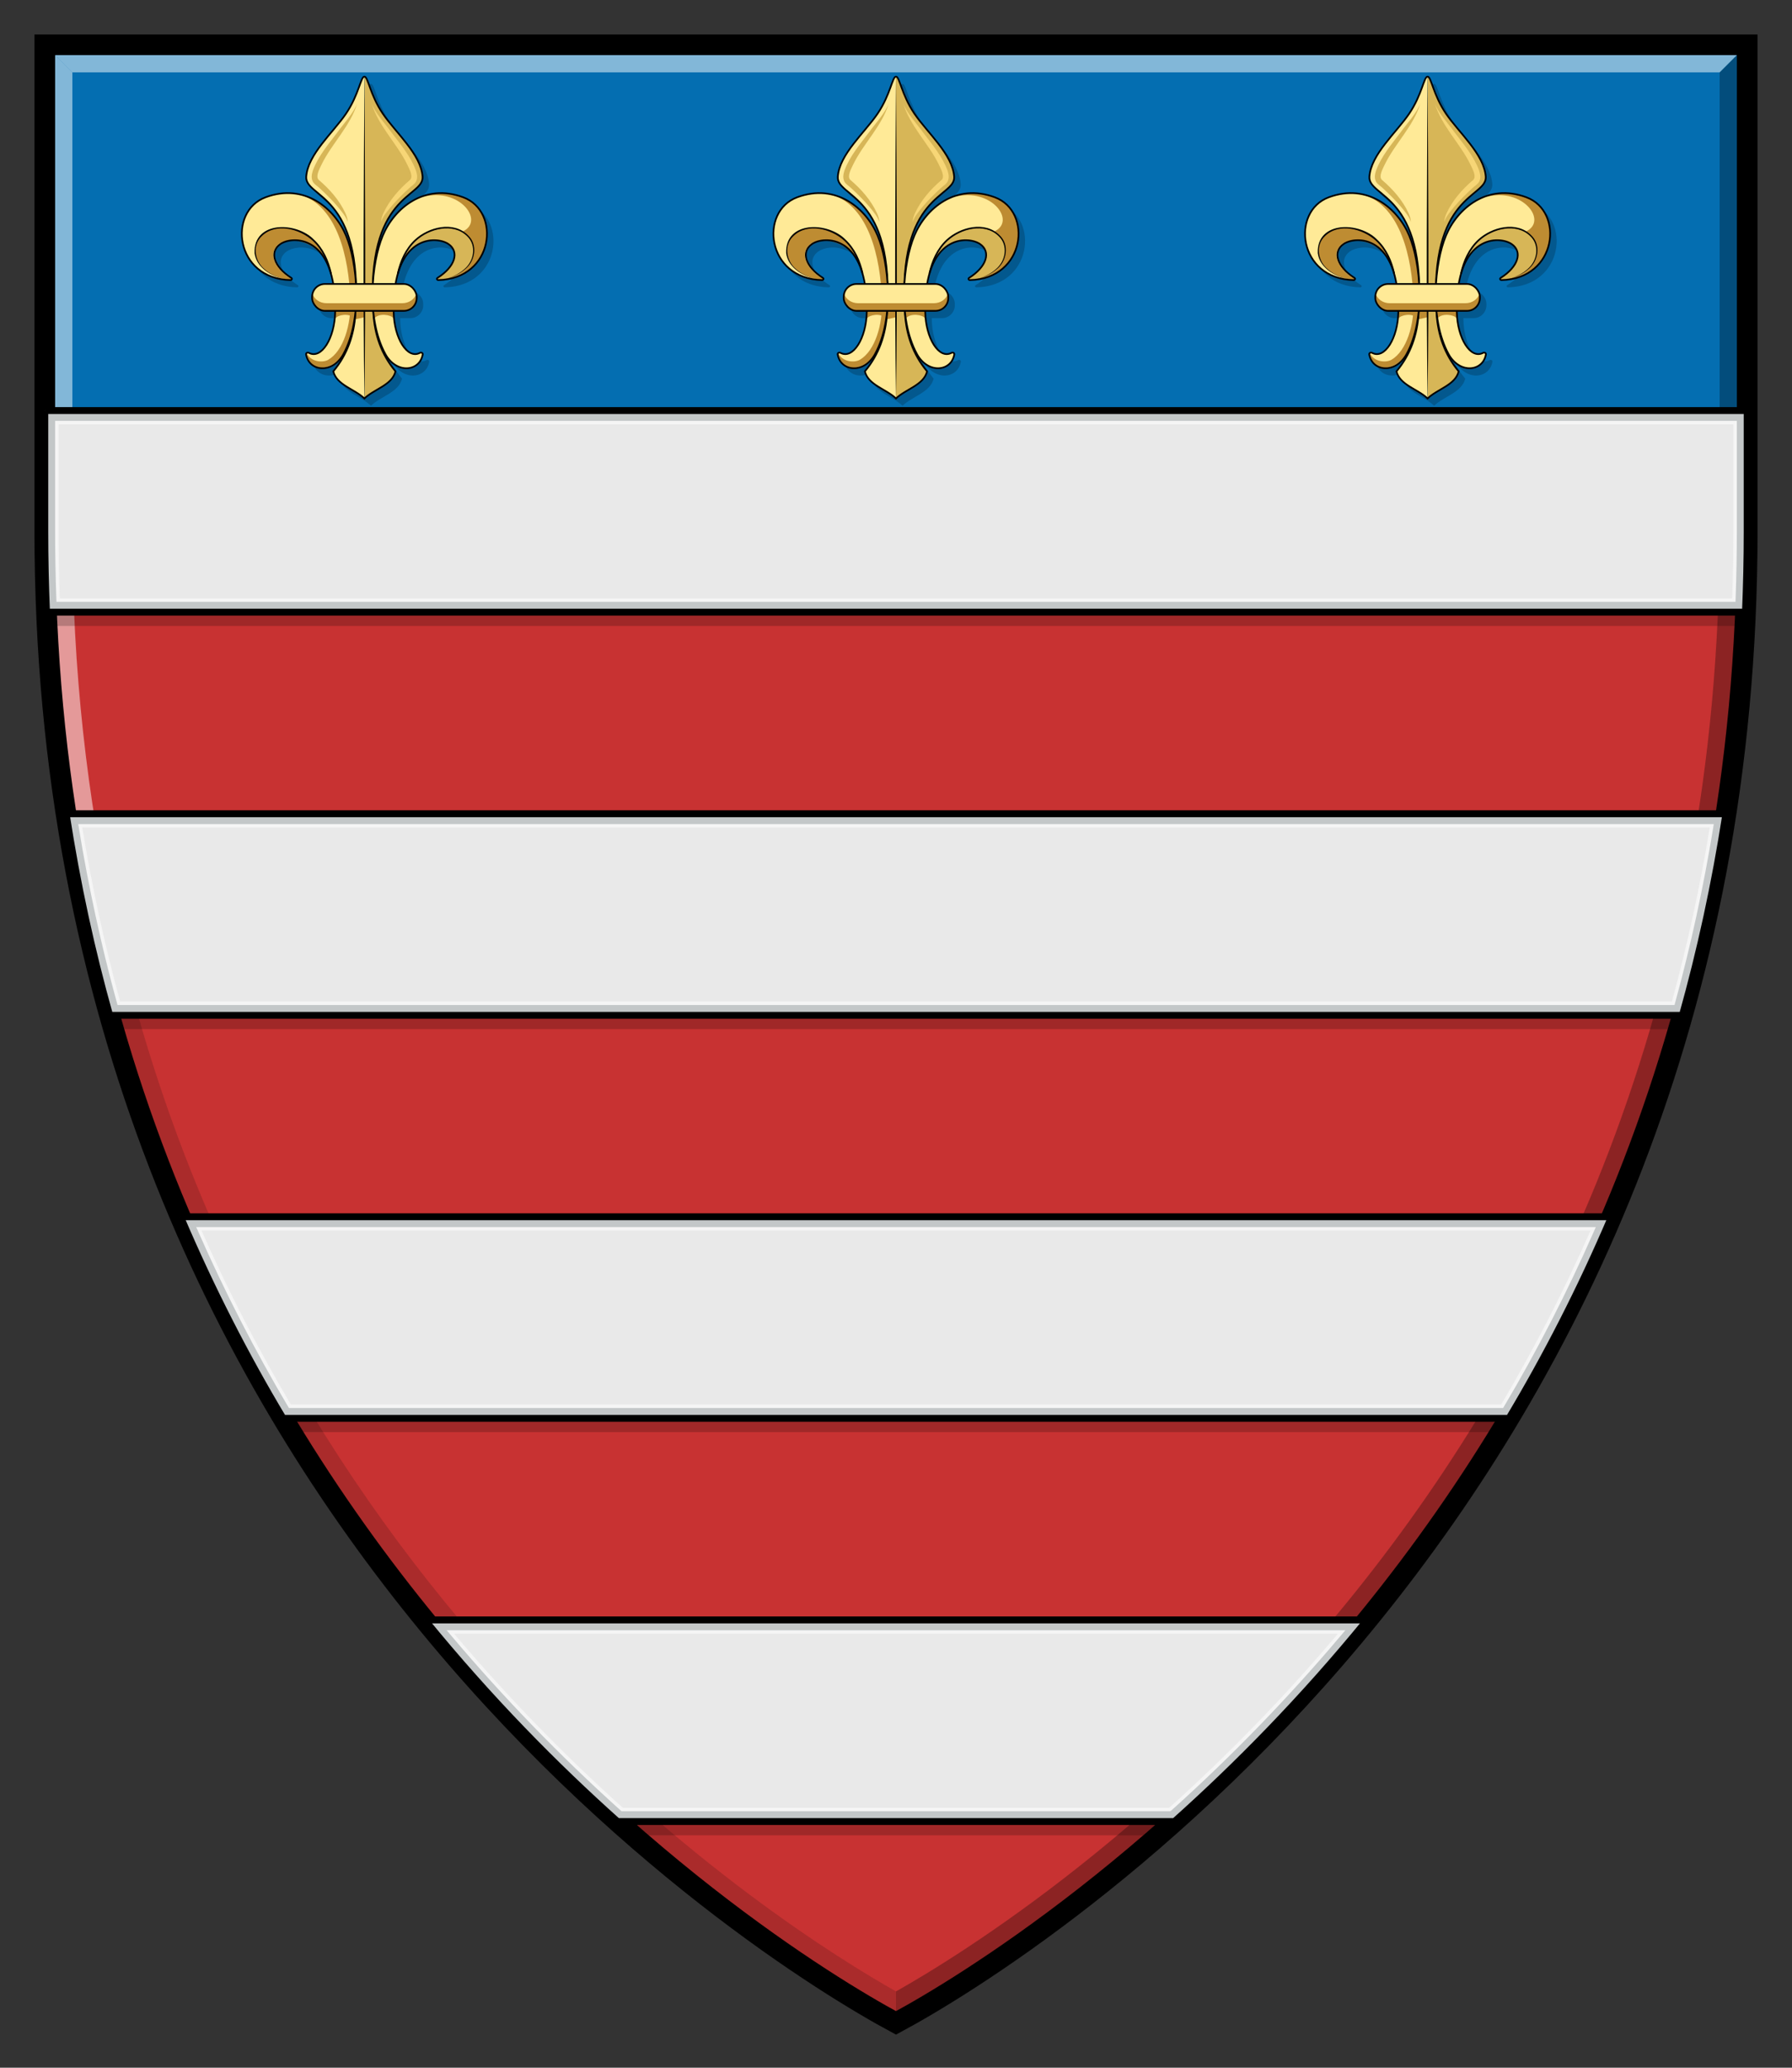 <?xml version="1.0" encoding="UTF-8"?>
<svg xmlns="http://www.w3.org/2000/svg" xmlns:svg="http://www.w3.org/2000/svg" xmlns:rdf="http://www.w3.org/1999/02/22-rdf-syntax-ns#" xmlns:i="http://ns.adobe.com/AdobeIllustrator/10.0/" xmlns:dc="http://purl.org/dc/elements/1.1/" xmlns:cc="http://creativecommons.org/ns#" id="Címer" width="260" height="300" version="1.1" viewBox="0 0 260 300">
  <rect x="0" y="0" width="260" height="300" fill="#333333" stroke="none"/>
  <path id="path2" d="M6.499,6.5v70.557c0,140.875,103.891,205.912,123.501,216.437,19.61-10.523,123.501-75.553,123.501-216.437V6.495H6.501v.005h-.002Z" style="fill: #c83232;"></path>
  <path id="path4" d="M6.499,6.5h247v53.061H6.499s0-53.061-0-53.061Z" style="fill: #046eb1;"></path>
  <g>
    <path d="M249.501,77.057c0,138.002-100.597,201.215-119.501,211.872v4.566c19.61-10.523,123.501-75.552,123.501-216.438V6.495l-4,4v66.562Z" style="opacity: .3;"></path>
    <polygon points="10.499 10.495 249.501 10.495 253.501 6.495 6.501 6.495 10.499 10.495" style="fill: #fff; opacity: .5;"></polygon>
    <path d="M10.499,77.057V10.495l-3.998-4v.005h-.002v70.557c0,20.73,2.263,39.805,6.163,57.319l3.764-1.384c-3.751-17.089-5.927-35.702-5.927-55.936Z" style="fill: #fff; opacity: .5;"></path>
    <path d="M16.426,132.993l-3.764,1.384c22.601,101.504,100.614,150.142,117.338,159.118v-4.566c-16.132-9.096-91.743-56.487-113.574-155.936Z" style="opacity: .15;"></path>
  </g>
  <path id="path8" d="M6.499,6.5v70.557c0,140.875,103.891,205.912,123.501,216.437,19.61-10.523,123.501-75.553,123.501-216.437V6.495H6.501v.005h-.002Z" style="fill: none; stroke: #000; stroke-miterlimit: 5; stroke-width: 3px;"></path>
  <path id="path6" d="M6.5,61.56v15.5c0,4.67.11,9.26.34,13.76h246.32c.23-4.5.34-9.09.34-13.76v-15.5H6.5ZM9.9,120.06c1.66,10.24,3.88,19.99,6.57,29.25h227.06c2.69-9.26,4.91-19.01,6.57-29.25H9.9ZM27.03,178.54c4.59,10.51,9.75,20.25,15.25,29.24h175.44c5.51-8.99,10.66-18.72,15.25-29.24H27.03ZM63.25,237.03c9.63,11.56,19.45,21.27,28.58,29.25h76.34c9.13-7.97,18.95-17.69,28.58-29.25H63.25Z" style="opacity: .2;"></path>
  <path id="path61" data-name="path6" d="M6.499,59.562v17.5c0,3.99.089,7.886.249,11.754h246.5c.16-3.867.249-7.764.249-11.754v-17.5H6.496h.003ZM9.595,118.064c1.577,10.235,3.711,19.986,6.314,29.249h228.188c2.598-9.263,4.736-19.014,6.314-29.249H9.595ZM26.186,176.535c4.473,10.492,9.488,20.249,14.879,29.248h177.875c5.391-8.999,10.41-18.755,14.879-29.248H26.181h.005ZM61.626,235.03c9.37,11.495,18.95,21.192,27.969,29.254h80.81c9.019-8.061,18.604-17.759,27.969-29.254H61.624h.002Z" style="fill: #c3c7c8; stroke: #000; stroke-miterlimit: 5; stroke-width: 1px;"></path>
  <g>
    <g>
      <path d="M90.36,262.283c-8.728-7.848-16.945-16.325-24.477-25.253h128.235c-7.521,8.916-15.738,17.395-24.479,25.253h-79.279Z" style="fill: none; stroke: #f5f5f5; stroke-miterlimit: 5; stroke-width: 1px;"></path>
      <path d="M90.36,262.283c-8.728-7.848-16.945-16.325-24.477-25.253h128.235c-7.521,8.916-15.738,17.395-24.479,25.253h-79.279Z" style="fill: #e9e9e9;"></path>
    </g>
    <g>
      <path d="M42.202,203.782c-4.765-8.045-9.118-16.52-12.968-25.247h201.538c-3.84,8.711-8.193,17.187-12.968,25.247H42.202Z" style="fill: none; stroke: #f5f5f5; stroke-miterlimit: 5; stroke-width: 1px;"></path>
      <path d="M42.202,203.782c-4.765-8.045-9.118-16.52-12.968-25.247h201.538c-3.84,8.711-8.193,17.187-12.968,25.247H42.202Z" style="fill: #e9e9e9;"></path>
    </g>
    <g>
      <path d="M17.429,145.313c-2.244-8.19-4.087-16.666-5.491-25.249h236.129c-1.4,8.553-3.244,17.029-5.492,25.249H17.429Z" style="fill: none; stroke: #f5f5f5; stroke-miterlimit: 5; stroke-width: 1px;"></path>
      <path d="M17.429,145.313c-2.244-8.19-4.087-16.666-5.491-25.249h236.129c-1.4,8.553-3.244,17.029-5.492,25.249H17.429Z" style="fill: #e9e9e9;"></path>
    </g>
    <g>
      <path d="M8.672,86.816c-.117-3.325-.174-6.533-.174-9.753v-15.5h242.998v15.5c0,3.22-.057,6.429-.174,9.753H8.672Z" style="fill: none; stroke: #f5f5f5; stroke-miterlimit: 5; stroke-width: 1px;"></path>
      <path d="M8.672,86.816c-.117-3.325-.174-6.533-.174-9.753v-15.5h242.998v15.5c0,3.22-.057,6.429-.174,9.753H8.672Z" style="fill: #e9e9e9;"></path>
    </g>
  </g>
  <g>
    <g>
      <path d="M68.166,29.684c-5.65-2.103-10.037,1.594-11.704,5.618-.7,1.689-1.259,4.214-1.42,6.956h-.004c.408-13.086,7.413-12.761,7.223-15.568-.219-3.223-3.922-6.416-5.764-9.132-1.896-2.795-2.136-5.384-2.676-5.385-.54.001-.78,2.59-2.676,5.385-1.842,2.716-5.545,5.909-5.764,9.132-.191,2.807,6.815,2.481,7.223,15.568h-.004c-.161-2.742-.72-5.267-1.42-6.956-1.667-4.025-6.054-7.722-11.704-5.618-5.507,2.05-4.464,11.833,3.621,12.007.196.004.282-.213.123-.313-2.574-1.624-3.215-3.788-1.604-4.909,1.479-1.029,6.461-1.4,7.69,5.79h-1.21c-1.023,0-1.86.837-1.86,1.86v.179c0,1.023.837,1.86,1.86,1.86h1.484c-.001.054-0.0.106-.001.161-.061,3.802-1.988,6.913-3.811,5.931-.197-.106-.441.03-.407.228.439,2.507,3.826,2.861,5.421-.058,1.003-1.835,1.543-4.026,1.755-6.262h.003c-.008.133-.014.265-.023.4-.197,3.033-1.127,5.885-3.21,8.383.494,1.99,3.076,2.549,4.513,3.926,1.437-1.377,4.019-1.936,4.513-3.926-2.084-2.499-3.013-5.351-3.21-8.383-.009-.136-.015-.267-.023-.4h.003c.212,2.236.753,4.427,1.755,6.262,1.595,2.919,4.981,2.565,5.421.058.035-.199-.209-.335-.407-.228-1.823.982-3.75-2.129-3.811-5.931-.001-.054-.001-.107-.001-.161h1.484c1.023,0,1.86-.837,1.86-1.86v-.179c0-1.023-.837-1.86-1.86-1.86h-1.21c1.23-7.19,6.212-6.819,7.69-5.79,1.611,1.121.97,3.285-1.604,4.909-.158.1-.073.318.123.313,8.086-.174,9.128-9.957,3.621-12.007Z" style="opacity: .2;"></path>
      <path d="M52.87,45.1s.214-7.34.214-11.751-.214-14.707-.214-14.707c0,0-.214,10.296-.214,14.707 0,4.411.214,11.751.214,11.751Z" style="fill-rule: evenodd;"></path>
      <path d="M52.87,11.116v-0c-0,0-0.0 0-0.0 0s-0-0-0-0v0c-.54.001-.78,2.59-2.676,5.385-1.842,2.716-5.545,5.909-5.764,9.132-.21,3.085,8.275,2.384,7.137,19.868-.197,3.033-1.127,5.885-3.21,8.383.494,1.99,3.076,2.549,4.513,3.926" style="fill: #ffea97;"></path>
      <path d="M52.87,11.116v-0c0,0,0.0 0.0 0.0 0s0-0.0 0-0v0c.54.001.78,2.59,2.676,5.385,1.842,2.716,5.545,5.909,5.764,9.132.21,3.085-8.275,2.384-7.137,19.868.197,3.033,1.127,5.885,3.21,8.383-.494,1.99-3.076,2.549-4.513,3.926" style="fill: #d7b657;"></path>
      <polygon points="51.638 45.095 51.493 46.335 52.87 46.027 52.87 45.1 51.638 45.095" style="fill: #be8c32;"></polygon>
      <path d="M52.87,11.116c-.54.001-.78,2.59-2.676,5.385-1.842,2.716-5.545,5.909-5.764,9.132-.21,3.085,8.275,2.384,7.137,19.868-.197,3.033-1.127,5.885-3.21,8.383.494,1.99,3.076,2.549,4.513,3.926,1.437-1.377,4.019-1.936,4.513-3.926-2.084-2.499-3.013-5.351-3.21-8.383-1.138-17.484,7.347-16.783,7.137-19.868-.219-3.223-3.922-6.416-5.764-9.132-1.896-2.795-2.136-5.384-2.676-5.385Z" style="fill: none; stroke: #000; stroke-miterlimit: 10; stroke-width: .245px;"></path>
      <path d="M50.228,34.245c-1.667-4.025-6.054-7.722-11.704-5.618-5.507,2.05-4.464,11.833,3.621,12.007.196.004.282-.213.123-.313-2.574-1.624-3.215-3.788-1.604-4.909,1.715-1.193,8.146-1.503,7.963,9.851-.061,3.802-1.988,6.913-3.811,5.931-.197-.106-.441.03-.407.228.439,2.507,3.826,2.861,5.421-.058,2.848-5.212,1.979-13.3.397-17.118Z" style="fill: #ffea97;"></path>
      <path d="M40.725,33.011c-1.417-.025-2.811.73-3.355,1.866-.731,1.448-.238,3.248,1.106,4.306.682.545,1.498.995,2.4,1.206.392.06,1.129.241,1.521.182.045-.169-.572-.341-.676-.462-.954-.705-1.832-1.626-2.034-2.714-.091-.518-.027-1.082.33-1.53.328-.486.907-.818,1.546-.916,1.588-.261,3.28.296,4.4,1.282.577.466,1.024,1.035,1.384,1.64.083.307.886,1.994.217.001-.371-1.015-.998-1.962-1.8-2.769-1.164-1.11-2.786-1.883-4.513-2.073-.174-.014-.35-.02-.525-.019l0-0Z" style="fill: #be8c32;"></path>
      <path d="M43.584,28.229c5.374,1.765,7.02,9.092,7.255,15.295.135,3.571-1.016,7.384-3.199,8.667-.864.508-2.605.258-3.08-.888.063,1.279,1.066,1.944,1.846,2.038,1.3.158,2.879-.978,3.426-1.979,2.848-5.212,1.979-13.3.397-17.118-1.125-2.716-3.49-5.28-6.645-6.016Z" style="fill: #be8c32;"></path>
      <path d="M48.631,45.1l.066,1.074c.285-.472,1.896-.793,2.578-.075l.246-.378.015-.621h-2.905Z" style="fill: #be8c32;"></path>
      <path d="M50.228,34.245c-1.667-4.025-6.054-7.722-11.704-5.618-5.507,2.05-4.464,11.833,3.621,12.007.196.004.282-.213.123-.313-2.574-1.624-3.215-3.788-1.604-4.909,1.715-1.193,8.146-1.503,7.963,9.851-.061,3.802-1.988,6.913-3.811,5.931-.197-.106-.441.03-.407.228.439,2.507,3.826,2.861,5.421-.058,2.848-5.212,1.979-13.3.397-17.118Z" style="fill: none; stroke: #000; stroke-miterlimit: 10; stroke-width: .245px;"></path>
      <path d="M47.892,39.707c-.392-1.778-1.169-3.528-2.512-4.773-1.908-1.753-5.365-2.662-7.402-.672-1.416,1.321-1.032,3.619.397,4.79.682.62,1.533,1.029,2.411,1.313-1.748-.482-3.591-1.692-3.848-3.636-.191-4.713,6.069-4.587,8.605-1.97,1.391,1.29,2.187,3.085,2.589,4.897l-.24.052h0Z"></path>
      <path d="M55.512,34.245c1.667-4.025,6.054-7.722,11.704-5.618,5.507,2.05,4.464,11.833-3.621,12.007-.196.004-.282-.213-.123-.313,2.574-1.624,3.215-3.788,1.604-4.909-1.715-1.193-8.146-1.503-7.963,9.851.061,3.802,1.988,6.913,3.811,5.931.197-.106.441.03.407.228-.439,2.507-3.826,2.861-5.421-.058-2.848-5.212-1.979-13.3-.397-17.118Z" style="fill: #ffea97;"></path>
      <path d="M61.436,28.558c5.205-1.378,8.931,3.466,5.739,5.008.385,2.497-.779,4.785-2.485,6.914,1.358-.167,7.141-1.83,5.677-8.456-2.201-5.705-8.943-3.618-8.931-3.466Z" style="fill: #be8c32;"></path>
      <path d="M65.014,33.01c1.417-.025,2.811.73,3.355,1.866.731,1.448.238,3.248-1.106,4.306-.682.545-1.498.995-2.4,1.206-.393.092-1.129.241-1.521.182-.045-.169.524-.418.628-.539.954-.705,1.773-1.552,1.975-2.64.091-.518.065-1.055-.292-1.504-.328-.486-.837-.843-1.476-.94-1.588-.261-3.241.134-4.361,1.119-.577.466-1.062,1.198-1.422,1.803-.083.307-.886,1.994-.217.001.371-1.015.998-1.962,1.8-2.769,1.164-1.11,2.786-1.883,4.513-2.073.174-.014.35-.02.525-.019l-0-0Z" style="fill: #d7b657;"></path>
      <path d="M57.109,45.1l-.062,1.05c-.285-.472-1.981-.754-2.662-.035l-.166-.394-.015-.621h2.905Z" style="fill: #be8c32;"></path>
      <path d="M55.512,34.245c1.667-4.025,6.054-7.722,11.704-5.618,5.507,2.05,4.464,11.833-3.621,12.007-.196.004-.282-.213-.123-.313,2.574-1.624,3.215-3.788,1.604-4.909-1.715-1.193-8.146-1.503-7.963,9.851.061,3.802,1.988,6.913,3.811,5.931.197-.106.441.03.407.228-.439,2.507-3.826,2.861-5.421-.058-2.848-5.212-1.979-13.3-.397-17.118Z" style="fill: none; stroke: #000; stroke-miterlimit: 10; stroke-width: .245px;"></path>
      <path d="M57.608,39.656c.402-1.812,1.197-3.607,2.589-4.897,1.989-1.832,5.597-2.748,7.702-.632,1.474,1.39,1.051,3.824-.48,4.986-.712.609-1.579.994-2.465,1.252.878-.284,1.729-.694,2.411-1.313,1.428-1.171,1.814-3.469.397-4.79-2.038-1.991-5.494-1.081-7.402.672-1.342,1.246-2.12,2.996-2.512,4.773l-.24-.052h0Z"></path>
      <g>
        <path d="M52.87,11.116c-.063,16.937-0,46.694-0,46.694" style="fill: #be8c32;"></path>
        <path d="M52.87,11.116c.085,15.565.218,31.13-0,46.694-.218-15.564-.085-31.13 0-46.694h0Z"></path>
      </g>
      <rect x="45.285" y="41.201" width="15.17" height="3.9" rx="1.86" ry="1.86" style="fill: #ffea97;"></rect>
      <path d="M58.366,43.992l-10.992 0c-.986,0-1.814-.599-2.03-1.396-.036.131-.059.266-.059.407v.295c0,.991.94,1.802,2.089,1.802l10.992-0c1.149,0,2.089-.811,2.089-1.802v-.295c0-.14-.023-.275-.059-.407-.216.796-1.044,1.396-2.03,1.396Z" style="fill: #be8c32;"></path>
      <rect x="45.285" y="41.201" width="15.17" height="3.9" rx="1.86" ry="1.86" style="fill: none; stroke: #000; stroke-miterlimit: 10; stroke-width: .245px;"></rect>
      <path d="M51.839,14.942c-.959,3.305-3.702,5.879-5.182,8.928-.281.618-.898,1.648-.444,2.201,1.589,1.345,3.018,2.956,3.9,4.858.174.402.337.837.323,1.279-.25-.835-.844-1.478-1.372-2.14-.789-.943-1.757-1.905-2.664-2.743-.336-.335-.811-.572-1.033-1.004-.27-.613-.103-1.133.023-1.577.775-2.094,2.259-3.813,3.561-5.542.868-1.217,2.41-2.839,2.888-4.26h0Z" style="fill: #d7b657;"></path>
      <path d="M53.9,14.942c.473,1.413,2.022,3.042,2.888,4.26,1.303,1.729,2.786,3.448,3.562,5.542.126.444.293.964.023,1.577-.222.433-.697.669-1.033,1.004-.908.838-1.874,1.798-2.664,2.743-.528.661-1.122,1.305-1.372,2.14-.014-.443.149-.877.323-1.279.882-1.902,2.31-3.513,3.9-4.858.454-.553-.164-1.582-.444-2.201-1.48-3.049-4.224-5.623-5.183-8.928h0Z" style="fill: #f7d676;"></path>
    </g>
    <g>
      <path d="M145.295,29.684c-5.65-2.103-10.037,1.594-11.704,5.618-.7,1.689-1.259,4.214-1.42,6.956h-.004c.408-13.086,7.413-12.761,7.223-15.568-.219-3.223-3.922-6.416-5.764-9.132-1.896-2.795-2.136-5.384-2.676-5.385-.54.001-.78,2.59-2.676,5.385-1.842,2.716-5.545,5.909-5.764,9.132-.191,2.807,6.815,2.481,7.223,15.568h-.004c-.161-2.742-.72-5.267-1.42-6.956-1.667-4.025-6.054-7.722-11.704-5.618-5.507,2.05-4.464,11.833,3.621,12.007.196.004.282-.213.123-.313-2.574-1.624-3.215-3.788-1.604-4.909,1.479-1.029,6.461-1.4,7.69,5.79h-1.21c-1.023,0-1.86.837-1.86,1.86v.179c0,1.023.837,1.86,1.86,1.86h1.484c-.001.054-0.0.106-.001.161-.061,3.802-1.988,6.913-3.811,5.931-.197-.106-.441.03-.407.228.439,2.507,3.826,2.861,5.421-.058,1.003-1.835,1.543-4.026,1.755-6.262h.003c-.008.133-.014.265-.023.4-.197,3.033-1.127,5.885-3.21,8.383.494,1.99,3.076,2.549,4.513,3.926,1.437-1.377,4.019-1.936,4.513-3.926-2.084-2.499-3.013-5.351-3.21-8.383-.009-.136-.015-.267-.023-.4h.003c.212,2.236.753,4.427,1.755,6.262,1.595,2.919,4.981,2.565,5.421.058.035-.199-.209-.335-.407-.228-1.823.982-3.75-2.129-3.811-5.931-.001-.054-.001-.107-.001-.161h1.484c1.023,0,1.86-.837,1.86-1.86v-.179c0-1.023-.837-1.86-1.86-1.86h-1.21c1.23-7.19,6.212-6.819,7.69-5.79,1.611,1.121.97,3.285-1.604,4.909-.158.1-.073.318.123.313,8.086-.174,9.128-9.957,3.621-12.007Z" style="opacity: .2;"></path>
      <path d="M129.999,45.1s.214-7.34.214-11.751c-0-4.411-.214-14.707-.214-14.707,0,0-.214,10.296-.214,14.707 0,4.411.214,11.751.214,11.751Z" style="fill-rule: evenodd;"></path>
      <path d="M129.999,11.116v-0c-0,0-0.0 0-0.0 0s-0-0-0-0v0c-.54.001-.78,2.59-2.676,5.385-1.842,2.716-5.545,5.909-5.764,9.132-.21,3.085,8.275,2.384,7.137,19.868-.197,3.033-1.127,5.885-3.21,8.383.494,1.99,3.076,2.549,4.513,3.926" style="fill: #ffea97;"></path>
      <path d="M129.998,11.116v-0c0,0,0.0 0.0 0.0 0s0-0.0 0-0v0c.54.001.78,2.59,2.676,5.385,1.842,2.716,5.545,5.909,5.764,9.132.21,3.085-8.275,2.384-7.137,19.868.197,3.033,1.127,5.885,3.21,8.383-.494,1.99-3.076,2.549-4.513,3.926" style="fill: #d7b657;"></path>
      <polygon points="128.767 45.095 128.622 46.335 129.999 46.027 129.999 45.1 128.767 45.095" style="fill: #be8c32;"></polygon>
      <path d="M129.998,11.116c-.54.001-.78,2.59-2.676,5.385-1.842,2.716-5.545,5.909-5.764,9.132-.21,3.085,8.275,2.384,7.137,19.868-.197,3.033-1.127,5.885-3.21,8.383.494,1.99,3.076,2.549,4.513,3.926,1.437-1.377,4.019-1.936,4.513-3.926-2.084-2.499-3.013-5.351-3.21-8.383-1.138-17.484,7.347-16.783,7.137-19.868-.219-3.223-3.922-6.416-5.764-9.132-1.896-2.795-2.136-5.384-2.676-5.385Z" style="fill: none; stroke: #000; stroke-miterlimit: 10; stroke-width: .245px;"></path>
      <path d="M127.357,34.245c-1.667-4.025-6.054-7.722-11.704-5.618-5.507,2.05-4.464,11.833,3.621,12.007.196.004.282-.213.123-.313-2.574-1.624-3.215-3.788-1.604-4.909,1.715-1.193,8.146-1.503,7.963,9.851-.061,3.802-1.988,6.913-3.811,5.931-.197-.106-.441.03-.407.228.439,2.507,3.826,2.861,5.421-.058,2.848-5.212,1.979-13.3.397-17.118Z" style="fill: #ffea97;"></path>
      <path d="M117.854,33.011c-1.417-.025-2.811.73-3.355,1.866-.731,1.448-.238,3.248,1.106,4.306.682.545,1.498.995,2.4,1.206.392.06,1.129.241,1.521.182.045-.169-.572-.341-.676-.462-.954-.705-1.832-1.626-2.034-2.714-.091-.518-.027-1.082.33-1.53.328-.486.907-.818,1.546-.916,1.588-.261,3.28.296,4.4,1.282.577.466,1.024,1.035,1.384,1.64.083.307.886,1.994.217.001-.371-1.015-.998-1.962-1.8-2.769-1.164-1.11-2.786-1.883-4.513-2.073-.174-.014-.35-.02-.525-.019l0-0Z" style="fill: #be8c32;"></path>
      <path d="M120.712,28.229c5.374,1.765,7.02,9.092,7.255,15.295.135,3.571-1.016,7.384-3.199,8.667-.864.508-2.605.258-3.08-.888.063,1.279,1.066,1.944,1.846,2.038,1.3.158,2.879-.978,3.426-1.979,2.848-5.212,1.979-13.3.397-17.118-1.125-2.716-3.49-5.28-6.645-6.016Z" style="fill: #be8c32;"></path>
      <path d="M125.759,45.1l.066,1.074c.285-.472,1.896-.793,2.578-.075l.246-.378.015-.621h-2.905Z" style="fill: #be8c32;"></path>
      <path d="M127.357,34.245c-1.667-4.025-6.054-7.722-11.704-5.618-5.507,2.05-4.464,11.833,3.621,12.007.196.004.282-.213.123-.313-2.574-1.624-3.215-3.788-1.604-4.909,1.715-1.193,8.146-1.503,7.963,9.851-.061,3.802-1.988,6.913-3.811,5.931-.197-.106-.441.03-.407.228.439,2.507,3.826,2.861,5.421-.058,2.848-5.212,1.979-13.3.397-17.118Z" style="fill: none; stroke: #000; stroke-miterlimit: 10; stroke-width: .245px;"></path>
      <path d="M125.021,39.707c-.392-1.778-1.169-3.528-2.512-4.773-1.908-1.753-5.365-2.662-7.402-.672-1.416,1.321-1.032,3.619.397,4.79.682.62,1.533,1.029,2.411,1.313-1.748-.482-3.591-1.692-3.848-3.636-.191-4.713,6.069-4.587,8.605-1.97,1.391,1.29,2.187,3.085,2.589,4.897l-.24.052h0Z"></path>
      <path d="M132.64,34.245c1.667-4.025,6.054-7.722,11.704-5.618,5.507,2.05,4.464,11.833-3.621,12.007-.196.004-.282-.213-.123-.313,2.574-1.624,3.215-3.788,1.604-4.909-1.715-1.193-8.146-1.503-7.963,9.851.061,3.802,1.988,6.913,3.811,5.931.197-.106.441.03.407.228-.439,2.507-3.826,2.861-5.421-.058-2.848-5.212-1.979-13.3-.397-17.118Z" style="fill: #ffea97;"></path>
      <path d="M138.564,28.558c5.205-1.378,8.931,3.466,5.739,5.008.385,2.497-.779,4.785-2.485,6.914,1.358-.167,7.141-1.83,5.677-8.456-2.201-5.705-8.943-3.618-8.931-3.466Z" style="fill: #be8c32;"></path>
      <path d="M142.143,33.01c1.417-.025,2.811.73,3.355,1.866.731,1.448.238,3.248-1.106,4.306-.682.545-1.498.995-2.4,1.206-.393.092-1.129.241-1.521.182-.045-.169.524-.418.628-.539.954-.705,1.773-1.552,1.975-2.64.091-.518.065-1.055-.292-1.504-.328-.486-.837-.843-1.476-.94-1.588-.261-3.241.134-4.361,1.119-.577.466-1.062,1.198-1.422,1.803-.083.307-.886,1.994-.217.001.371-1.015.998-1.962,1.8-2.769,1.164-1.11,2.786-1.883,4.513-2.073.174-.014.35-.02.525-.019l-0-0Z" style="fill: #d7b657;"></path>
      <path d="M134.238,45.1l-.062,1.05c-.285-.472-1.981-.754-2.662-.035l-.166-.394-.015-.621h2.905Z" style="fill: #be8c32;"></path>
      <path d="M132.64,34.245c1.667-4.025,6.054-7.722,11.704-5.618,5.507,2.05,4.464,11.833-3.621,12.007-.196.004-.282-.213-.123-.313,2.574-1.624,3.215-3.788,1.604-4.909-1.715-1.193-8.146-1.503-7.963,9.851.061,3.802,1.988,6.913,3.811,5.931.197-.106.441.03.407.228-.439,2.507-3.826,2.861-5.421-.058-2.848-5.212-1.979-13.3-.397-17.118Z" style="fill: none; stroke: #000; stroke-miterlimit: 10; stroke-width: .245px;"></path>
      <path d="M134.736,39.656c.402-1.812,1.197-3.607,2.589-4.897,1.989-1.832,5.597-2.748,7.702-.632,1.474,1.39,1.051,3.824-.48,4.986-.712.609-1.579.994-2.465,1.252.878-.284,1.729-.694,2.411-1.313,1.428-1.171,1.814-3.469.397-4.79-2.038-1.991-5.494-1.081-7.402.672-1.342,1.246-2.12,2.996-2.512,4.773l-.24-.052h0Z"></path>
      <g>
        <path d="M129.999,11.116c-.063,16.937-0,46.694-0,46.694" style="fill: #be8c32;"></path>
        <path d="M129.999,11.116c.085,15.565.218,31.13-0,46.694-.218-15.564-.085-31.13 0-46.694h0Z"></path>
      </g>
      <rect x="122.414" y="41.201" width="15.17" height="3.9" rx="1.86" ry="1.86" style="fill: #ffea97;"></rect>
      <path d="M135.495,43.992l-10.992 0c-.986,0-1.814-.599-2.03-1.396-.036.131-.059.266-.059.407v.295c0,.991.94,1.802,2.089,1.802l10.992-0c1.149,0,2.089-.811,2.089-1.802v-.295c0-.14-.023-.275-.059-.407-.216.796-1.044,1.396-2.03,1.396Z" style="fill: #be8c32;"></path>
      <rect x="122.414" y="41.201" width="15.17" height="3.9" rx="1.86" ry="1.86" style="fill: none; stroke: #000; stroke-miterlimit: 10; stroke-width: .245px;"></rect>
      <path d="M128.968,14.942c-.959,3.305-3.702,5.879-5.182,8.928-.281.618-.898,1.648-.444,2.201,1.589,1.345,3.018,2.956,3.9,4.858.174.402.337.837.323,1.279-.25-.835-.844-1.478-1.372-2.14-.789-.943-1.757-1.905-2.664-2.743-.336-.335-.811-.572-1.033-1.004-.27-.613-.103-1.133.023-1.577.775-2.094,2.259-3.813,3.561-5.542.868-1.217,2.41-2.839,2.888-4.26h0Z" style="fill: #d7b657;"></path>
      <path d="M131.029,14.942c.473,1.413,2.022,3.042,2.888,4.26,1.303,1.729,2.786,3.448,3.562,5.542.126.444.293.964.023,1.577-.222.433-.697.669-1.033,1.004-.908.838-1.874,1.798-2.664,2.743-.528.661-1.122,1.305-1.372,2.14-.014-.443.149-.877.323-1.279.882-1.902,2.31-3.513,3.9-4.858.454-.553-.164-1.582-.444-2.201-1.48-3.049-4.224-5.623-5.183-8.928h0Z" style="fill: #f7d676;"></path>
    </g>
    <g>
      <path d="M222.423,29.684c-5.65-2.103-10.037,1.594-11.704,5.618-.7,1.689-1.259,4.214-1.42,6.956h-.004c.408-13.086,7.413-12.761,7.223-15.568-.219-3.223-3.922-6.416-5.764-9.132-1.896-2.795-2.136-5.384-2.676-5.385-.54.001-.78,2.59-2.676,5.385-1.842,2.716-5.545,5.909-5.764,9.132-.191,2.807,6.815,2.481,7.223,15.568h-.004c-.161-2.742-.72-5.267-1.42-6.956-1.667-4.025-6.054-7.722-11.704-5.618-5.507,2.05-4.464,11.833,3.621,12.007.196.004.282-.213.123-.313-2.574-1.624-3.215-3.788-1.604-4.909,1.479-1.029,6.461-1.4,7.69,5.79h-1.21c-1.023,0-1.86.837-1.86,1.86v.179c0,1.023.837,1.86,1.86,1.86h1.484c-.001.054-0.0.106-.001.161-.061,3.802-1.988,6.913-3.811,5.931-.197-.106-.441.03-.407.228.439,2.507,3.826,2.861,5.421-.058,1.003-1.835,1.543-4.026,1.755-6.262h.003c-.008.133-.014.265-.023.4-.197,3.033-1.127,5.885-3.21,8.383.494,1.99,3.076,2.549,4.513,3.926,1.437-1.377,4.019-1.936,4.513-3.926-2.084-2.499-3.013-5.351-3.21-8.383-.009-.136-.015-.267-.023-.4h.003c.212,2.236.753,4.427,1.755,6.262,1.595,2.919,4.981,2.565,5.421.058.035-.199-.209-.335-.407-.228-1.823.982-3.75-2.129-3.811-5.931-.001-.054-.001-.107-.001-.161h1.484c1.023,0,1.86-.837,1.86-1.86v-.179c0-1.023-.837-1.86-1.86-1.86h-1.21c1.23-7.19,6.212-6.819,7.69-5.79,1.611,1.121.97,3.285-1.604,4.909-.158.1-.073.318.123.313,8.086-.174,9.128-9.957,3.621-12.007Z" style="opacity: .2;"></path>
      <path d="M207.127,45.1s.214-7.34.214-11.751c-0-4.411-.214-14.707-.214-14.707,0,0-.214,10.296-.214,14.707 0,4.411.214,11.751.214,11.751Z" style="fill-rule: evenodd;"></path>
      <path d="M207.127,11.116v-0c-0,0-0.0 0-0.0 0s-0-0-0-0v0c-.54.001-.78,2.59-2.676,5.385-1.842,2.716-5.545,5.909-5.764,9.132-.21,3.085,8.275,2.384,7.137,19.868-.197,3.033-1.127,5.885-3.21,8.383.494,1.99,3.076,2.549,4.513,3.926" style="fill: #ffea97;"></path>
      <path d="M207.127,11.116v-0c0,0,0.0 0.0 0.0 0s0-0.0 0-0v0c.54.001.78,2.59,2.676,5.385,1.842,2.716,5.545,5.909,5.764,9.132.21,3.085-8.275,2.384-7.137,19.868.197,3.033,1.127,5.885,3.21,8.383-.494,1.99-3.076,2.549-4.513,3.926" style="fill: #d7b657;"></path>
      <polygon points="205.895 45.095 205.75 46.335 207.127 46.027 207.127 45.1 205.895 45.095" style="fill: #be8c32;"></polygon>
      <path d="M207.127,11.116c-.54.001-.78,2.59-2.676,5.385-1.842,2.716-5.545,5.909-5.764,9.132-.21,3.085,8.275,2.384,7.137,19.868-.197,3.033-1.127,5.885-3.21,8.383.494,1.99,3.076,2.549,4.513,3.926,1.437-1.377,4.019-1.936,4.513-3.926-2.084-2.499-3.013-5.351-3.21-8.383-1.138-17.484,7.347-16.783,7.137-19.868-.219-3.223-3.922-6.416-5.764-9.132-1.896-2.795-2.136-5.384-2.676-5.385Z" style="fill: none; stroke: #000; stroke-miterlimit: 10; stroke-width: .245px;"></path>
      <path d="M204.485,34.245c-1.667-4.025-6.054-7.722-11.704-5.618-5.507,2.05-4.464,11.833,3.621,12.007.196.004.282-.213.123-.313-2.574-1.624-3.215-3.788-1.604-4.909,1.715-1.193,8.146-1.503,7.963,9.851-.061,3.802-1.988,6.913-3.811,5.931-.197-.106-.441.03-.407.228.439,2.507,3.826,2.861,5.421-.058,2.848-5.212,1.979-13.3.397-17.118Z" style="fill: #ffea97;"></path>
      <path d="M194.983,33.011c-1.417-.025-2.811.73-3.355,1.866-.731,1.448-.238,3.248,1.106,4.306.682.545,1.498.995,2.4,1.206.392.06,1.129.241,1.521.182.045-.169-.572-.341-.676-.462-.954-.705-1.832-1.626-2.034-2.714-.091-.518-.027-1.082.33-1.53.328-.486.907-.818,1.546-.916,1.588-.261,3.28.296,4.4,1.282.577.466,1.024,1.035,1.384,1.64.083.307.886,1.994.217.001-.371-1.015-.998-1.962-1.8-2.769-1.164-1.11-2.786-1.883-4.513-2.073-.174-.014-.35-.02-.525-.019l0-0Z" style="fill: #be8c32;"></path>
      <path d="M197.841,28.229c5.374,1.765,7.02,9.092,7.255,15.295.135,3.571-1.016,7.384-3.199,8.667-.864.508-2.605.258-3.08-.888.063,1.279,1.066,1.944,1.846,2.038,1.3.158,2.879-.978,3.426-1.979,2.848-5.212,1.979-13.3.397-17.118-1.125-2.716-3.49-5.28-6.645-6.016Z" style="fill: #be8c32;"></path>
      <path d="M202.888,45.1l.066,1.074c.285-.472,1.896-.793,2.578-.075l.246-.378.015-.621h-2.905Z" style="fill: #be8c32;"></path>
      <path d="M204.485,34.245c-1.667-4.025-6.054-7.722-11.704-5.618-5.507,2.05-4.464,11.833,3.621,12.007.196.004.282-.213.123-.313-2.574-1.624-3.215-3.788-1.604-4.909,1.715-1.193,8.146-1.503,7.963,9.851-.061,3.802-1.988,6.913-3.811,5.931-.197-.106-.441.03-.407.228.439,2.507,3.826,2.861,5.421-.058,2.848-5.212,1.979-13.3.397-17.118Z" style="fill: none; stroke: #000; stroke-miterlimit: 10; stroke-width: .245px;"></path>
      <path d="M202.15,39.707c-.392-1.778-1.169-3.528-2.512-4.773-1.908-1.753-5.365-2.662-7.402-.672-1.416,1.321-1.032,3.619.397,4.79.682.62,1.533,1.029,2.411,1.313-1.748-.482-3.591-1.692-3.848-3.636-.191-4.713,6.069-4.587,8.605-1.97,1.391,1.29,2.187,3.085,2.589,4.897l-.24.052h0Z"></path>
      <path d="M209.769,34.245c1.667-4.025,6.054-7.722,11.704-5.618,5.507,2.05,4.464,11.833-3.621,12.007-.196.004-.282-.213-.123-.313,2.574-1.624,3.215-3.788,1.604-4.909-1.715-1.193-8.146-1.503-7.963,9.851.061,3.802,1.988,6.913,3.811,5.931.197-.106.441.03.407.228-.439,2.507-3.826,2.861-5.421-.058-2.848-5.212-1.979-13.3-.397-17.118Z" style="fill: #ffea97;"></path>
      <path d="M215.693,28.558c5.205-1.378,8.931,3.466,5.739,5.008.385,2.497-.779,4.785-2.485,6.914,1.358-.167,7.141-1.83,5.677-8.456-2.201-5.705-8.943-3.618-8.931-3.466Z" style="fill: #be8c32;"></path>
      <path d="M219.272,33.01c1.417-.025,2.811.73,3.355,1.866.731,1.448.238,3.248-1.106,4.306-.682.545-1.498.995-2.4,1.206-.393.092-1.129.241-1.521.182-.045-.169.524-.418.628-.539.954-.705,1.773-1.552,1.975-2.64.091-.518.065-1.055-.292-1.504-.328-.486-.837-.843-1.476-.94-1.588-.261-3.241.134-4.361,1.119-.577.466-1.062,1.198-1.422,1.803-.083.307-.886,1.994-.217.001.371-1.015.998-1.962,1.8-2.769,1.164-1.11,2.786-1.883,4.513-2.073.174-.014.35-.02.525-.019l-0-0Z" style="fill: #d7b657;"></path>
      <path d="M211.366,45.1l-.062,1.05c-.285-.472-1.981-.754-2.662-.035l-.166-.394-.015-.621h2.905Z" style="fill: #be8c32;"></path>
      <path d="M209.769,34.245c1.667-4.025,6.054-7.722,11.704-5.618,5.507,2.05,4.464,11.833-3.621,12.007-.196.004-.282-.213-.123-.313,2.574-1.624,3.215-3.788,1.604-4.909-1.715-1.193-8.146-1.503-7.963,9.851.061,3.802,1.988,6.913,3.811,5.931.197-.106.441.03.407.228-.439,2.507-3.826,2.861-5.421-.058-2.848-5.212-1.979-13.3-.397-17.118Z" style="fill: none; stroke: #000; stroke-miterlimit: 10; stroke-width: .245px;"></path>
      <path d="M211.865,39.656c.402-1.812,1.197-3.607,2.589-4.897,1.989-1.832,5.597-2.748,7.702-.632,1.474,1.39,1.051,3.824-.48,4.986-.712.609-1.579.994-2.465,1.252.878-.284,1.729-.694,2.411-1.313,1.428-1.171,1.814-3.469.397-4.79-2.038-1.991-5.494-1.081-7.402.672-1.342,1.246-2.12,2.996-2.512,4.773l-.24-.052h0Z"></path>
      <g>
        <path d="M207.127,11.116c-.063,16.937-0,46.694-0,46.694" style="fill: #be8c32;"></path>
        <path d="M207.127,11.116c.085,15.565.218,31.13-0,46.694-.218-15.564-.085-31.13 0-46.694h0Z"></path>
      </g>
      <rect x="199.542" y="41.201" width="15.17" height="3.9" rx="1.86" ry="1.86" style="fill: #ffea97;"></rect>
      <path d="M212.623,43.992l-10.992 0c-.986,0-1.814-.599-2.03-1.396-.036.131-.059.266-.059.407v.295c0,.991.94,1.802,2.089,1.802l10.992-0c1.149,0,2.089-.811,2.089-1.802v-.295c0-.14-.023-.275-.059-.407-.216.796-1.044,1.396-2.03,1.396Z" style="fill: #be8c32;"></path>
      <rect x="199.542" y="41.201" width="15.17" height="3.9" rx="1.86" ry="1.86" style="fill: none; stroke: #000; stroke-miterlimit: 10; stroke-width: .245px;"></rect>
      <path d="M206.096,14.942c-.959,3.305-3.702,5.879-5.182,8.928-.281.618-.898,1.648-.444,2.201,1.589,1.345,3.018,2.956,3.9,4.858.174.402.337.837.323,1.279-.25-.835-.844-1.478-1.372-2.14-.789-.943-1.757-1.905-2.664-2.743-.336-.335-.811-.572-1.033-1.004-.27-.613-.103-1.133.023-1.577.775-2.094,2.259-3.813,3.561-5.542.868-1.217,2.41-2.839,2.888-4.26h0Z" style="fill: #d7b657;"></path>
      <path d="M208.158,14.942c.473,1.413,2.022,3.042,2.888,4.26,1.303,1.729,2.786,3.448,3.562,5.542.126.444.293.964.023,1.577-.222.433-.697.669-1.033,1.004-.908.838-1.874,1.798-2.664,2.743-.528.661-1.122,1.305-1.372,2.14-.014-.443.149-.877.323-1.279.882-1.902,2.31-3.513,3.9-4.858.454-.553-.164-1.582-.444-2.201-1.48-3.049-4.224-5.623-5.183-8.928h0Z" style="fill: #f7d676;"></path>
    </g>
  </g>
</svg>
